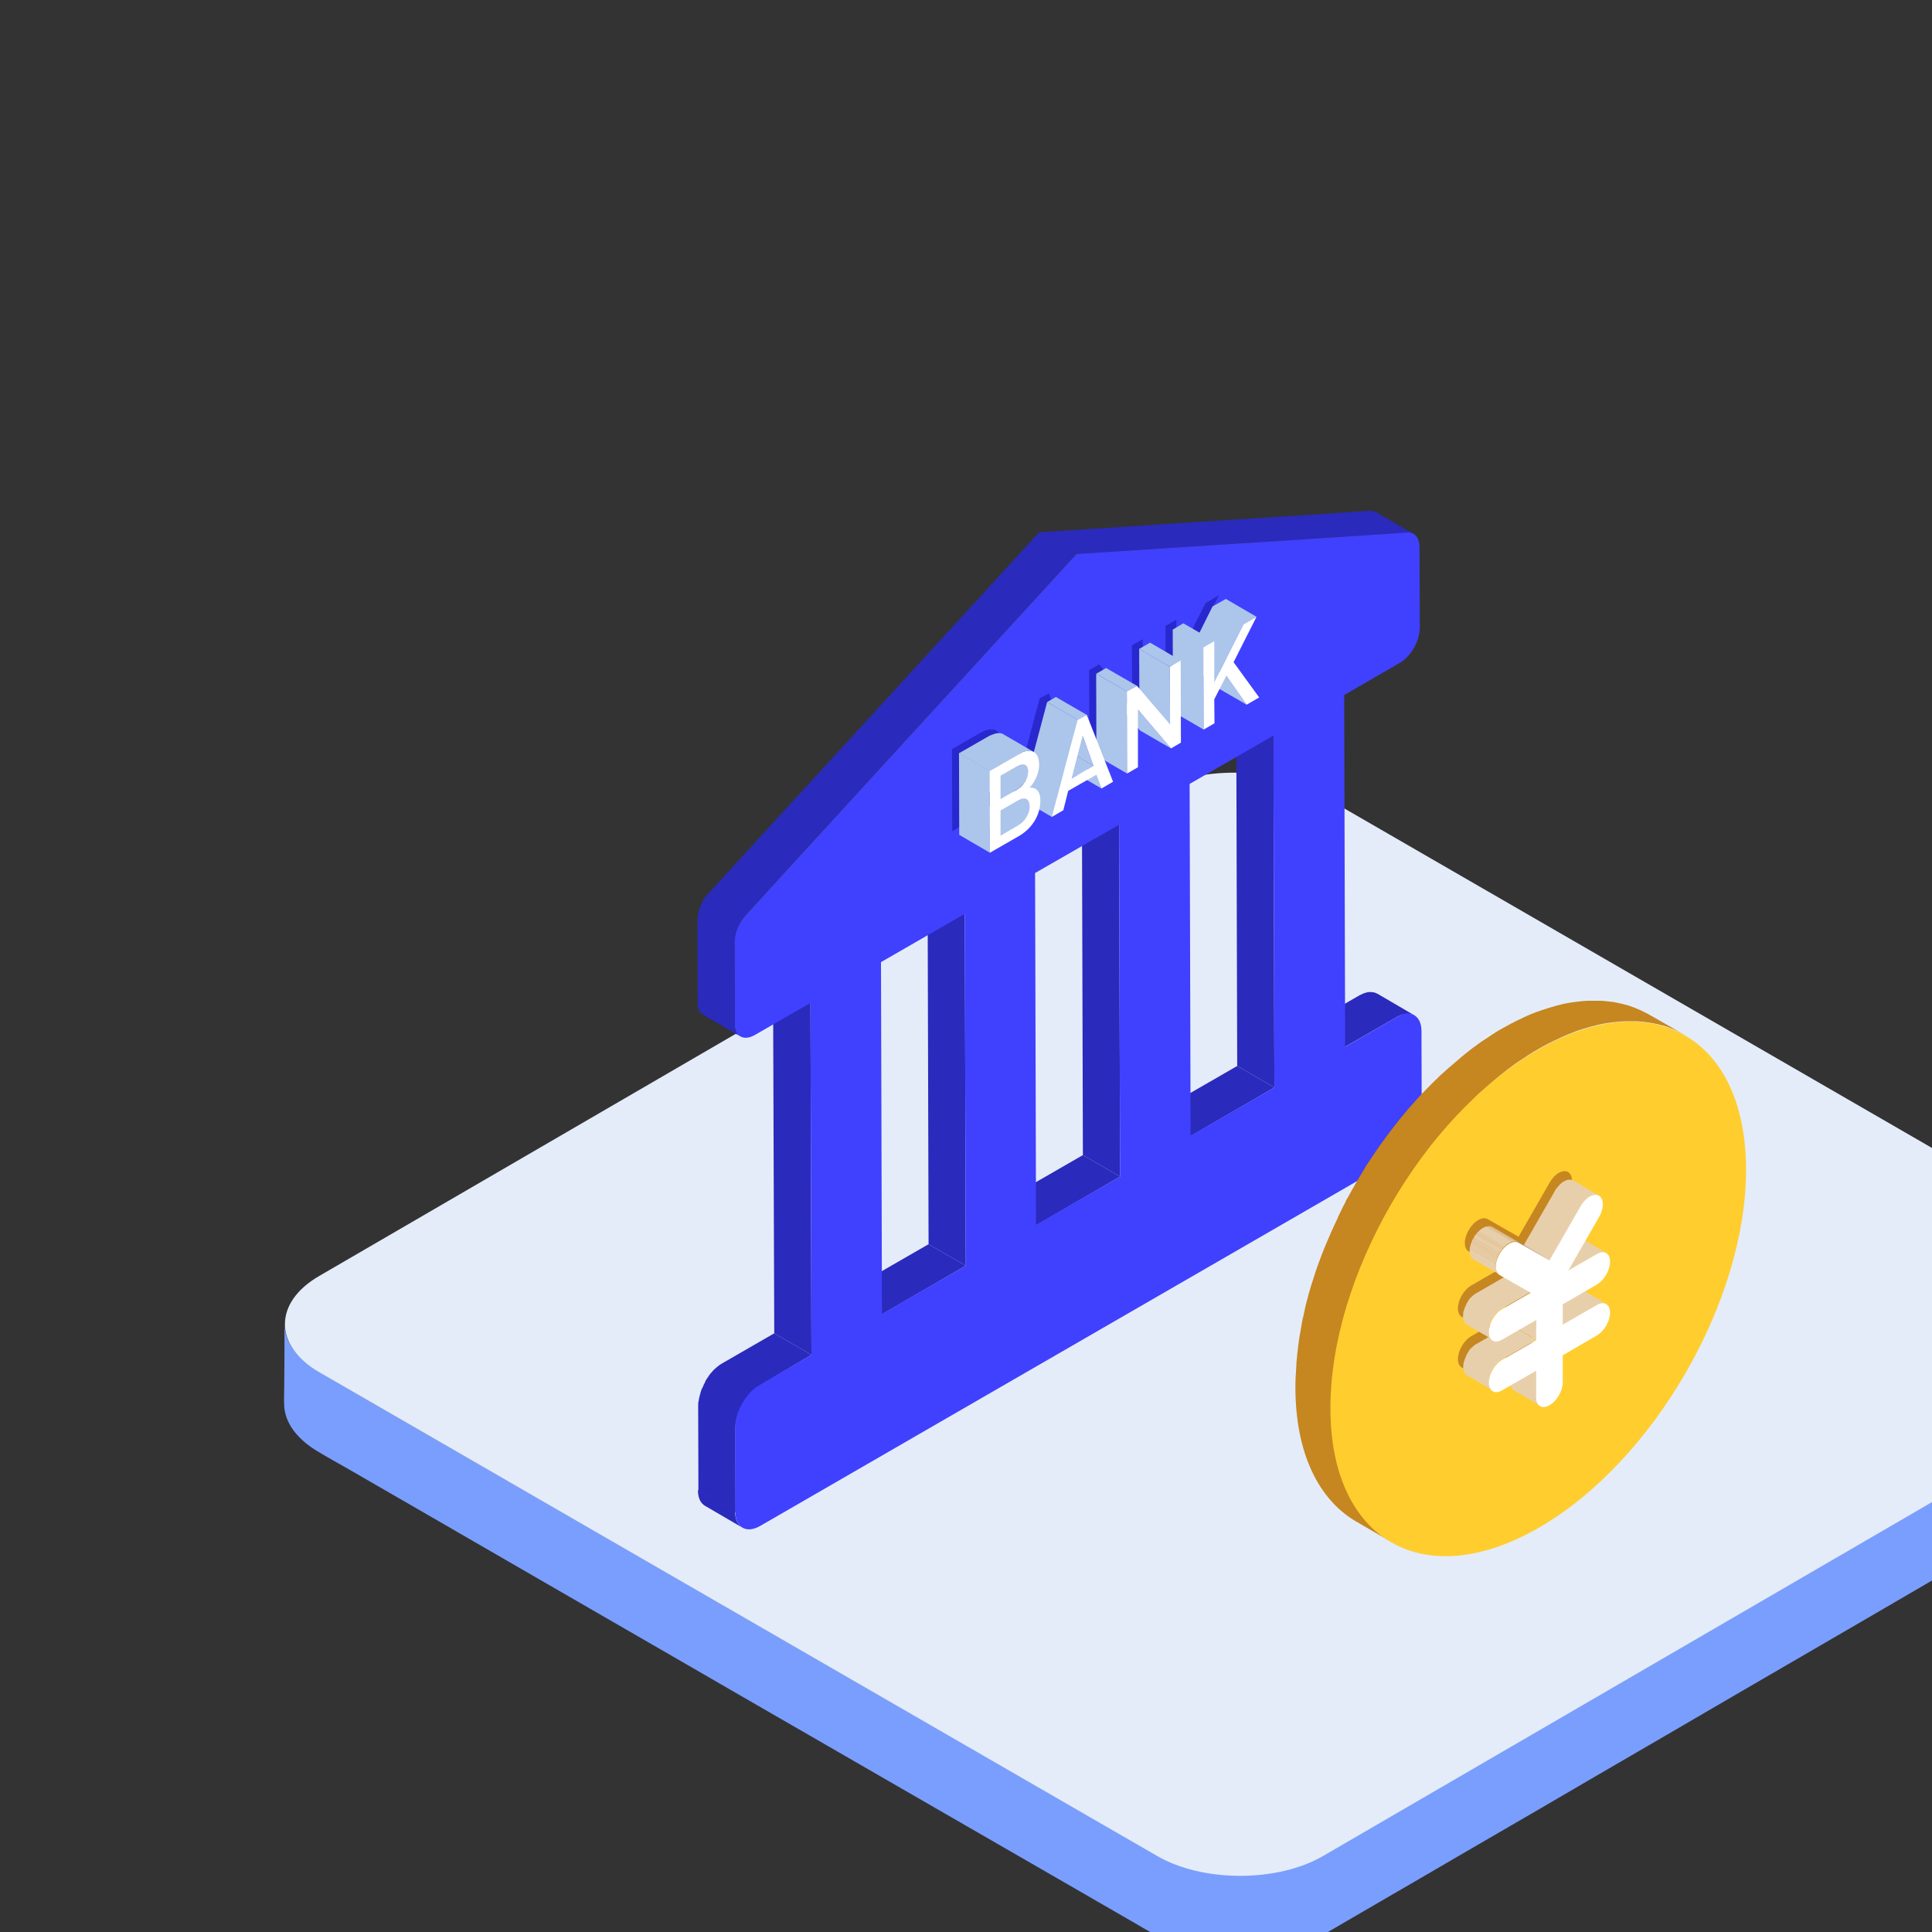 <?xml version="1.0" encoding="utf-8"?>
<!-- Uploaded to: SVG Repo, www.svgrepo.com, Generator: SVG Repo Mixer Tools -->
<svg width="800px" height="800px" class="icon" version="1.1" xmlns="http://www.w3.org/2000/svg"><rect width="100%" height="100%" fill="#333333" stroke="none"/><path d="M906.3 550c-1.1 11-11.2 16.5-19.8 21.5-8 4.6-16 9.3-23.9 13.9-12.8 7.4-25.5 14.8-38.3 22.2-16 9.3-31.9 18.6-47.9 27.8-17.6 10.2-35.2 20.5-52.9 30.7-17.7 10.3-35.4 20.6-53.2 30.9-16.3 9.5-32.5 18.9-48.8 28.4-13.3 7.7-26.5 15.4-39.8 23.1-8.7 5-17.4 10.1-26.1 15.1-6.6 3.8-12.8 7.6-20.3 9.8-19.5 5.6-41.1 3.7-58.7-6.5-6.3-3.7-12.7-7.3-19-11-11.6-6.7-23.1-13.3-34.7-20-15.2-8.8-30.4-17.6-45.6-26.3-17.3-10-34.7-20-52-30-17.9-10.3-35.8-20.7-53.7-31-16.9-9.8-33.8-19.5-50.8-29.3l-43.2-24.9c-10.3-6-20.7-11.9-31-17.9-4.7-2.7-9.4-5.4-14.1-8.2-7.4-4.3-14.7-11.1-14.7-20.3 0 8.4 0 16.8-0.1 25.3 0 3-0.2 6.1 0 9.2 0.6 8.1 7 14.4 13.7 18.4 4.1 2.5 8.3 4.8 12.5 7.2 10.8 6.2 21.6 12.5 32.4 18.7 15.6 9 31.1 18 46.7 27 18.5 10.7 37.1 21.4 55.6 32.1 19.3 11.2 38.6 22.3 58 33.5 18.4 10.6 36.7 21.2 55.1 31.8 15.3 8.8 30.5 17.6 45.8 26.4 10.3 6 20.7 11.9 31 17.9 6 3.4 11.9 7.3 18.4 9.7 20.3 7.4 44.1 5.8 62.8-5.1 7.1-4.1 14.2-8.3 21.3-12.4 13.1-7.6 26.2-15.2 39.2-22.8 17.1-9.9 34.1-19.8 51.2-29.8 19.1-11.1 38.2-22.2 57.2-33.3l57.3-33.3c17.1-10 34.2-19.9 51.4-29.9 13.3-7.7 26.6-15.4 39.9-23.2 7.3-4.3 14.7-8.5 22-12.8 2.2-1.3 4.5-2.6 6.6-4.1 5.6-4.2 10-10 10.1-17.3 0.1-3.7 0-7.3 0-11 0-7.3 0-14.7 0.1-22 0.4 0.7 0.3 1.3 0.3 1.8-0.1 0.2 0-0.2 0 0zM906.4 548.4z" fill="#7A9EFD" /><path d="M892 528.5c19 11 19.1 28.9 0.2 39.9L547.9 768.5c-18.9 11-49.8 11-68.8 0L132.3 568.3c-19-11-19.1-28.9-0.2-39.9l344.4-200.2c18.9-11 49.8-11 68.8 0L892 528.5z" fill="#E4ECF9" /><path d="M580.1 420.3c0.2-0.1 0.5-0.2 0.7-0.2 0.2 0 0.3-0.1 0.5-0.1 0.1 0 0.3-0.1 0.4-0.1 0.2 0 0.4-0.1 0.5-0.1h1.1c0.3 0 0.5 0 0.8 0.1h0.2c0.2 0 0.4 0.1 0.6 0.2 0.1 0 0.1 0 0.2 0.1 0.2 0.1 0.5 0.2 0.7 0.3l-15.4-9h-0.1c-0.2-0.1-0.3-0.2-0.5-0.3h-0.1c-0.1 0-0.1 0-0.2-0.1-0.1 0-0.2-0.1-0.3-0.1-0.1 0-0.2 0-0.3-0.1h-0.2-0.1c-0.2 0-0.4-0.1-0.6-0.1h-1.5c-0.1 0-0.2 0-0.3 0.1-0.1 0-0.3 0.1-0.4 0.1h-0.2c-0.1 0-0.2 0.1-0.2 0.1-0.2 0.1-0.5 0.2-0.7 0.2-0.1 0-0.2 0.1-0.3 0.1l-0.1 0.1c-0.4 0.2-0.8 0.4-1.3 0.6l-21.5 12.4 15.4 9 21.5-12.4c0.4-0.3 0.9-0.5 1.3-0.6 0.1-0.1 0.3-0.2 0.4-0.2zM493 470.4l-15.4-9 34.7-20 15.4 8.9zM429.1 507.3l-15.4-9 34.7-20 15.4 8.9z" fill="#2A2ABC" /><path d="M527.7 450.3l-15.4-8.9-0.4-145.8 15.4 9zM365.2 544.2l-15.4-9 34.7-20 15.4 8.9zM463.8 487.2l-15.4-8.9-0.4-145.8 15.4 9zM304.4 626l-15.4-9c0 2.4 0.6 4.3 1.7 5.5 0.4 0.4 0.8 0.8 1.2 1l15.4 9c-1.7-1-2.9-3.3-2.9-6.5z" fill="#2A2ABC" /><path d="M320.6 552.1l-21.5 12.4c-0.7 0.4-1.3 0.8-1.9 1.3-0.2 0.2-0.4 0.3-0.6 0.5-0.3 0.3-0.6 0.5-0.9 0.8l-0.4 0.4c-0.1 0.1-0.2 0.2-0.3 0.4l-0.4 0.4c-0.3 0.3-0.6 0.7-0.8 1-0.1 0.1-0.2 0.2-0.3 0.4 0 0.1-0.1 0.1-0.1 0.2-0.1 0.1-0.2 0.2-0.3 0.4l-0.6 0.9c-0.2 0.3-0.4 0.6-0.5 0.9v0.2c-0.1 0.2-0.3 0.5-0.4 0.7-0.2 0.3-0.3 0.6-0.4 0.9-0.1 0.3-0.2 0.5-0.4 0.8-0.1 0.3-0.3 0.6-0.4 0.9-0.1 0.3-0.2 0.6-0.3 1-0.1 0.2-0.1 0.3-0.1 0.5 0 0.1 0 0.1-0.1 0.2 0 0.1-0.1 0.2-0.1 0.4l-0.3 1.2c-0.1 0.2-0.1 0.5-0.1 0.7 0 0.1 0 0.2-0.1 0.4 0 0.1 0 0.2-0.1 0.3-0.1 0.7-0.1 1.3-0.1 2l0.1 35 15.4 9-0.1-35c0-0.8 0.1-1.5 0.2-2.3 0-0.1 0-0.2 0.1-0.4 0.1-0.7 0.3-1.5 0.5-2.2 0-0.1 0-0.1 0.1-0.2 0.2-0.8 0.5-1.6 0.9-2.4l1.2-2.4v-0.1c0.4-0.8 0.9-1.5 1.4-2.2 0-0.1 0.1-0.1 0.1-0.2l1.5-1.8c0.1-0.1 0.2-0.2 0.3-0.4 0.4-0.4 0.8-0.8 1.3-1.2 0.2-0.2 0.4-0.4 0.6-0.5 0.6-0.5 1.3-1 1.9-1.3L336 561l-15.4-8.9zM399.9 524.1l-15.4-8.9-0.4-145.8 15.4 9zM569.9 212.1c-0.2-0.1-0.3-0.2-0.5-0.2-0.1-0.1-0.3-0.1-0.4-0.2-0.1 0-0.2 0-0.2-0.1H568.5c-0.2 0-0.3 0-0.5-0.1h-0.6-0.1l-17.8 1.2-119.3 7.7 15.4 9 119.3-7.7 17.8-1.2c0.5 0 0.9 0 1.3 0.1h0.1c0.4 0.1 0.8 0.2 1.1 0.4l-15.3-8.9z" fill="#2A2ABC" /><path d="M336 561l-15.4-8.9-0.5-145.8 15.5 9z" fill="#2A2ABC" /><path d="M578.4 421.1c5.6-3.3 10.2-0.6 10.2 5.8l0.1 35c0 6.5-4.5 14.4-10.2 17.6L314.7 631.9c-5.6 3.2-10.2 0.6-10.2-5.8l-0.1-35c0-6.5 4.5-14.4 10.2-17.6L336 561l-0.4-145.7-23.1 13.3c-4.6 2.6-8.3 0.5-8.3-4.7l-0.1-33.7c0-3.8 1.9-8.3 4.9-11.5l17.8-19.5 118.9-129.8 119.3-7.7 17.8-1.2c3-0.2 4.9 2.1 5 5.9l0.1 33.7c0 5.3-3.7 11.7-8.3 14.4l-23 13.3 0.4 145.7 21.4-12.4z m-50.7 29.2l-0.4-145.7-34.7 20 0.4 145.7 34.7-20m-63.9 36.9l-0.4-145.7-17.4 10-17.4 10 0.4 145.7 34.8-20m-63.9 36.9l-0.4-145.7-34.7 20 0.4 145.7 34.7-20" fill="#4040FF" /><path d="M291.2 420.2l15.4 9c-1.5-0.9-2.4-2.7-2.4-5.3l-15.4-9c0 2.6 0.9 4.5 2.4 5.3z" fill="#2A2ABC" /><path d="M430.3 220.4L311.4 350.2l-17.8 19.5-0.3 0.3c-0.2 0.3-0.5 0.5-0.7 0.8 0 0 0 0.1-0.1 0.1l-0.1 0.1c-0.1 0.2-0.3 0.3-0.4 0.5-0.2 0.2-0.3 0.5-0.5 0.7v0.1c-0.1 0.2-0.3 0.4-0.4 0.6-0.1 0.2-0.3 0.5-0.4 0.7v0.2l-0.3 0.6c-0.1 0.2-0.2 0.5-0.3 0.7v0.1s0 0.1-0.1 0.1c-0.1 0.2-0.1 0.3-0.2 0.5-0.1 0.3-0.2 0.5-0.3 0.8V376.9c-0.1 0.2-0.1 0.4-0.2 0.6-0.1 0.2-0.1 0.4-0.2 0.7V378.5c-0.1 0.4-0.2 0.8-0.2 1.2v0.1c-0.1 0.5-0.1 1-0.1 1.5l0.1 33.7 15.4 9-0.1-33.7c0-0.5 0-1 0.1-1.5 0.1-0.4 0.1-0.9 0.2-1.3v-0.2c0.1-0.4 0.2-0.8 0.3-1.3v-0.2c0.2-0.5 0.3-0.9 0.5-1.4 0 0 0-0.1 0.1-0.1 0.2-0.5 0.4-0.9 0.7-1.4v-0.1c0.2-0.5 0.5-0.9 0.8-1.4v-0.1c0.3-0.4 0.6-0.8 0.9-1.3l0.1-0.1c0.3-0.4 0.7-0.8 1-1.2l17.8-19.5 118.9-129.8-15.3-9z" fill="#2A2ABC" /><path d="M504.7 246.5l-9.6 18.9 10.7 14.5-5.3 3.1-8.4-12-4.9 9.7v9.9l-4.5 2.6-0.1-34 4.5-2.6v17.1l12.1-24zM473.2 264.7l0.1 33.9-4.1 2.4-13.7-16 0.1 23.9-4.5 2.6-0.1-34 4.1-2.4 13.7 16-0.1-23.9zM434.3 287.1l10.9 27.7-4.8 2.8-2.1-5.7-11.7 6.7-2 8-4.8 2.8 10.7-40.2 3.8-2.1z m-6.3 26.4l9.1-5.3-4.5-12.5-4.6 17.8M410.7 317.3c2.3-0.3 4.5 1 4.5 5.3 0 6.3-3.7 11.7-8.9 14.7l-12 6.9-0.1-34 11.5-6.6c5.5-3.2 8.9-1.6 9 4.2-0.1 3.7-2.1 7.5-4 9.5z m-4.9 15.7c3.1-1.8 4.9-5 4.8-8 0-3-1.8-4.1-4.9-2.3l-7.1 4.1v10.4l7.2-4.2m-7.1-20.6v9.7l6.6-3.8c2.9-1.7 4.8-4.5 4.8-7.6 0-3.2-2-3.7-4.8-2.1l-6.6 3.8" fill="#2828CE" /><path d="M516.2 291.8l-12.8-7.4-8.3-12 12.7 7.4z" fill="#ACC5EA" /><path d="M502.8 282.6l-12.7-7.4 12-24.1 12.8 7.4zM514.9 258.5l-12.8-7.4 5.5-3.1 12.7 7.4z" fill="#ACC5EA" /><path d="M498.3 268.1l-12.7-7.4 4.4-2.6 12.8 7.4zM498.4 302.1l-12.7-7.4-0.1-34 12.7 7.4zM484.5 300l-12.7-7.4-0.1-23.9 12.7 7.4z" fill="#ACC5EA" /><path d="M484.4 276.1l-12.7-7.4 4.5-2.6 12.7 7.4zM484.9 309.9l-12.8-7.4-13.7-16.1 12.8 7.4zM466.6 286.3l-12.7-7.3 4.1-2.4 12.8 7.4z" fill="#ACC5EA" /><path d="M466.7 320.3l-12.7-7.4-0.1-33.9 12.7 7.3zM456.1 326.5l-12.7-7.4-2.1-5.7 12.8 7.4z" fill="#ACC5EA" /><path d="M443.7 322.4L431 315l9.1-5.3 12.7 7.4z" fill="#ACC5EA" /><path d="M452.8 317.1l-12.7-7.4-4.6-12.4 12.8 7.4zM446.3 298.1l-12.7-7.4 3.6-2.1L450 296z" fill="#ACC5EA" /><path d="M435.6 338.3l-12.7-7.4 10.7-40.2 12.7 7.4z" fill="#ACC5EA" /><path d="M426.3 326.2l-12.7-7.4h0.4l12.7 7.4c-0.1-0.1-0.2 0-0.4 0M426.7 326.1l-12.7-7.4h0.5l12.7 7.4h-0.5" fill="#ACC5EA" /><path d="M427.2 326.1l-12.7-7.4c0.1 0 0.3 0 0.4 0.1l12.7 7.4c-0.1 0-0.3 0-0.4-0.1" fill="#ACC5EA" /><path d="M427.6 326.2l-12.7-7.4c0.1 0 0.3 0.1 0.4 0.1l12.7 7.4c-0.1-0.1-0.3-0.1-0.4-0.1" fill="#ACC5EA" /><path d="M428 326.3l-12.7-7.4c0.1 0 0.2 0.1 0.4 0.1l12.7 7.4c-0.2 0-0.3-0.1-0.4-0.1" fill="#ACC5EA" /><path d="M428.4 326.4l-12.7-7.4c0.1 0 0.2 0.1 0.3 0.2l12.7 7.4c-0.1-0.1-0.2-0.1-0.3-0.2M428.7 326.6l-12.7-7.4 12.7 7.4" fill="#ACC5EA" /><path d="M426.2 334.9c0-0.3 0.1-0.7 0.1-1 0-0.7-0.1-1.4-0.3-1.8-0.2-0.5-0.5-0.9-0.9-1.1l-12.7-7.4c0.8 0.5 1.2 1.5 1.2 2.9 0 0.4 0 0.7-0.1 1.1v0.1c-0.1 0.3-0.1 0.7-0.2 1-0.1 0.4-0.2 0.7-0.4 1.1-0.2 0.4-0.3 0.7-0.5 1.1-0.2 0.3-0.4 0.7-0.7 1-0.2 0.3-0.5 0.6-0.8 0.9l-0.1 0.1-0.6 0.6-0.3 0.3c-0.3 0.3-0.7 0.5-1.1 0.7l-7.1 4.1 12.7 7.4 7.1-4.1c0.4-0.2 0.7-0.5 1.1-0.7l0.3-0.3c0.2-0.2 0.4-0.3 0.6-0.5l0.1-0.1 0.4-0.4c0.1-0.1 0.2-0.3 0.4-0.4l0.3-0.3c0.1-0.1 0.2-0.2 0.2-0.3 0.1-0.1 0.1-0.2 0.2-0.3 0.1-0.1 0.1-0.2 0.2-0.3 0.1-0.1 0.1-0.2 0.2-0.3 0.1-0.1 0.1-0.2 0.2-0.3 0-0.1 0.1-0.2 0.1-0.3 0-0.1 0.1-0.3 0.1-0.4 0-0.1 0.1-0.3 0.1-0.4 0-0.2 0.1-0.3 0.1-0.5s0.1-0.3 0.1-0.5v-0.7z" fill="#ACC5EA" /><path d="M425.7 320.4c0-0.3 0.1-0.7 0.1-1 0-1.4-0.4-2.3-1.1-2.7l-12.7-7.4c0.7 0.4 1.1 1.3 1.1 2.7 0 0.4 0 0.7-0.1 1.1v0.1c-0.1 0.3-0.1 0.7-0.2 1v0.1c-0.1 0.3-0.2 0.7-0.4 1-0.2 0.3-0.3 0.7-0.6 1-0.2 0.3-0.4 0.6-0.7 0.9 0 0 0 0.1-0.1 0.1-0.2 0.3-0.4 0.5-0.7 0.7-0.2 0.2-0.4 0.4-0.7 0.6l-0.3 0.3c-0.3 0.3-0.7 0.5-1.1 0.7l-6.6 3.8 12.7 7.4 6.6-3.8c0.4-0.2 0.7-0.5 1.1-0.7l0.3-0.3c0.2-0.2 0.4-0.4 0.7-0.6l0.1-0.1c0.2-0.2 0.4-0.4 0.5-0.6l0.1-0.1s0-0.1 0.1-0.1c0.1-0.1 0.1-0.2 0.2-0.2 0.1-0.1 0.2-0.2 0.3-0.4 0.1-0.1 0.1-0.2 0.2-0.3 0.1-0.1 0.1-0.2 0.2-0.3 0.1-0.1 0.1-0.2 0.2-0.3 0.1-0.1 0.1-0.2 0.2-0.3v-0.1c0-0.1 0.1-0.1 0.1-0.2s0.1-0.2 0.1-0.3c0-0.1 0.1-0.2 0.1-0.3v-0.1-0.1c0-0.1 0-0.1 0.1-0.2 0-0.2 0.1-0.3 0.1-0.5 0-0.1 0-0.2 0.1-0.4v-0.1c0 0.1 0 0.1 0 0z" fill="#ACC5EA" /><path d="M409.9 353.1l-12.7-7.4-0.1-33.9 12.7 7.4z" fill="#ACC5EA" /><path d="M520.3 255.4l-9.5 18.8 10.6 14.6-5.2 3-8.4-12-5 9.8 0.1 9.9-4.5 2.6-0.1-34 4.5-2.6v17.1l12.1-24.1zM488.9 273.5l0.1 34-4.1 2.4-13.7-16.1v23.9l-4.5 2.6-0.1-34 4.2-2.3 13.7 16-0.1-23.9zM450 296l10.9 27.7-4.8 2.8-2.1-5.7-11.7 6.7-2 8-4.8 2.8 10.7-40.2 3.8-2.1z m-6.3 26.4l9.1-5.3-4.5-12.5-4.6 17.8M426.3 326.2c2.3-0.3 4.5 1 4.5 5.3 0 6.3-3.7 11.7-8.9 14.7l-12 6.9-0.1-34 11.5-6.6c5.5-3.2 8.9-1.6 9 4.2 0 3.6-2 7.4-4 9.5z m-4.8 15.6c3.1-1.8 4.9-5 4.8-8 0-3-1.8-4.1-4.9-2.3l-7.1 4.1V346l7.2-4.2m-7.2-20.6v9.7l6.6-3.8c2.9-1.7 4.8-4.5 4.8-7.6 0-3.2-2-3.7-4.8-2.1l-6.6 3.8" fill="#FFFFFF" /><path d="M423.6 311.4c0.6-0.2 1.1-0.4 1.6-0.4 0.6-0.1 1.1-0.1 1.5 0h0.1c0.5 0.1 0.9 0.2 1.3 0.4l-12.7-7.4c-0.1-0.1-0.2-0.1-0.4-0.2-0.1-0.1-0.2-0.1-0.4-0.1-0.1 0-0.3-0.1-0.4-0.1h-0.1-0.9c-0.2 0-0.4 0-0.7 0.1-0.3 0-0.5 0.1-0.8 0.2-0.3 0.1-0.5 0.2-0.8 0.3-0.1 0-0.2 0.1-0.3 0.1-0.1 0-0.1 0-0.2 0.1-0.6 0.2-1.2 0.5-1.8 0.9l-11.5 6.6 12.7 7.4 11.5-6.6c0.7-0.4 1.3-0.7 2-1 0.1-0.2 0.2-0.2 0.3-0.3z" fill="#ACC5EA" /><path d="M683 420.2c-0.2-0.1-0.3-0.2-0.5-0.3l-2.4-1.2-0.6-0.3c-0.5-0.2-0.9-0.4-1.4-0.6-0.3-0.1-0.6-0.2-0.9-0.4-0.3-0.1-0.5-0.2-0.8-0.3-0.9-0.3-1.9-0.7-2.9-1h-0.2c-0.9-0.3-1.9-0.5-2.9-0.7-0.3-0.1-0.6-0.1-0.9-0.2-0.3-0.1-0.6-0.1-0.9-0.2-0.5-0.1-1.1-0.2-1.7-0.2-0.2 0-0.4-0.1-0.7-0.1-0.9-0.1-1.9-0.2-2.9-0.3H657.6c-0.5 0-1.1 0.1-1.6 0.1-0.4 0-0.8 0-1.1 0.1-1.2 0.1-2.3 0.2-3.5 0.4h-0.1c-1.3 0.2-2.6 0.4-3.9 0.7l-1.2 0.3-2.4 0.6c-0.1 0-0.2 0.1-0.2 0.1-1.5 0.4-3.1 0.9-4.6 1.4l-0.9 0.3c-1.3 0.4-2.5 0.9-3.8 1.4-0.2 0.1-0.3 0.1-0.5 0.2-1 0.4-2.1 0.9-3.1 1.4-0.1 0.1-0.3 0.1-0.4 0.2-1.2 0.5-2.3 1.1-3.5 1.7-0.3 0.2-0.7 0.4-1 0.5-1.3 0.7-2.6 1.4-4 2.2-1.4 0.8-2.8 1.6-4.1 2.5-0.4 0.3-0.9 0.6-1.3 0.9-0.9 0.6-1.8 1.2-2.8 1.8-0.5 0.4-1 0.7-1.5 1.1-0.8 0.6-1.7 1.2-2.5 1.8l-1.5 1.2c-0.8 0.6-1.7 1.3-2.5 2-0.5 0.4-1 0.8-1.4 1.2-0.9 0.8-1.9 1.6-2.8 2.4-0.3 0.3-0.7 0.6-1.1 0.9-1.3 1.1-2.5 2.3-3.8 3.4-0.3 0.2-0.5 0.5-0.8 0.8-0.8 0.8-1.7 1.6-2.5 2.4l-0.4 0.4c-1.5 1.5-2.9 3-4.4 4.5-0.1 0.1-0.1 0.2-0.2 0.2-1.4 1.5-2.7 3-4 4.5l-0.4 0.4-1.5 1.8c-0.5 0.6-1.1 1.3-1.6 1.9-0.7 0.8-1.3 1.6-2 2.5-0.5 0.6-1 1.3-1.5 1.9-0.1 0.1-0.2 0.2-0.3 0.4-0.2 0.2-0.3 0.4-0.5 0.6-1.6 2.1-3.2 4.3-4.8 6.5-0.2 0.2-0.3 0.4-0.5 0.7-0.1 0.1-0.1 0.2-0.2 0.3-1.5 2.1-2.9 4.3-4.4 6.5-0.1 0.2-0.3 0.4-0.4 0.6-0.2 0.3-0.4 0.6-0.6 1-1.1 1.8-2.2 3.6-3.3 5.5-0.2 0.3-0.4 0.6-0.5 0.9-0.1 0.1-0.1 0.2-0.2 0.3-1.2 2.1-2.4 4.2-3.6 6.4-0.1 0.2-0.2 0.3-0.3 0.5-0.2 0.4-0.4 0.7-0.5 1.1-0.9 1.7-1.8 3.4-2.6 5.2-0.2 0.4-0.4 0.7-0.5 1.1-0.1 0.2-0.2 0.4-0.3 0.7-1 2.2-2.1 4.4-3 6.6 0 0.1-0.1 0.1-0.1 0.2-0.1 0.2-0.2 0.5-0.3 0.7-0.9 2-1.7 4-2.5 6-0.1 0.3-0.3 0.6-0.4 1-0.1 0.3-0.2 0.5-0.3 0.8-0.9 2.4-1.8 4.8-2.6 7.2v0.1c-0.5 1.6-1 3.2-1.5 4.7-0.1 0.4-0.3 0.9-0.4 1.3-0.3 0.9-0.5 1.8-0.8 2.7-0.1 0.3-0.1 0.6-0.2 0.9-0.2 0.7-0.4 1.5-0.6 2.2-0.3 1-0.5 2-0.7 3-0.2 0.8-0.3 1.5-0.5 2.3-0.1 0.5-0.2 1-0.4 1.6-0.1 0.4-0.1 0.7-0.2 1.1-0.2 1.1-0.4 2.3-0.6 3.4-0.1 0.8-0.3 1.6-0.4 2.3-0.2 1.2-0.4 2.3-0.5 3.5-0.1 0.5-0.2 1.1-0.2 1.6 0 0.2-0.1 0.5-0.1 0.7-0.1 0.5-0.1 1.1-0.2 1.6l-0.3 3.3c-0.1 0.6-0.1 1.1-0.1 1.7-0.1 1.1-0.1 2.2-0.2 3.3 0 0.5-0.1 1-0.1 1.5-0.1 1.6-0.1 3.2-0.1 4.7 0.1 27.1 9.7 46.2 25.1 55.2l14.8 8.6c-15.5-9-25-28.1-25.1-55.2 0-1.6 0-3.1 0.1-4.7 0-0.5 0-1 0.1-1.5 0.1-1.1 0.1-2.2 0.2-3.3 0-0.6 0.1-1.1 0.1-1.7l0.3-3.3c0.1-0.5 0.1-1.1 0.2-1.6 0.1-0.8 0.2-1.6 0.3-2.3 0.2-1.2 0.3-2.3 0.5-3.5 0.1-0.8 0.3-1.6 0.4-2.3 0.2-1.1 0.4-2.2 0.6-3.4l0.6-2.7c0.2-0.8 0.3-1.5 0.5-2.3 0.2-1 0.5-2 0.7-3 0.2-0.7 0.4-1.5 0.6-2.2 0.3-1.2 0.7-2.4 1-3.6 0.1-0.4 0.3-0.9 0.4-1.3 0.5-1.6 1-3.3 1.6-4.9 0.8-2.4 1.7-4.8 2.6-7.2 0.2-0.6 0.5-1.2 0.7-1.8 0.8-2 1.6-4 2.5-6 0.1-0.3 0.2-0.6 0.4-0.9l3-6.6c0.3-0.6 0.6-1.1 0.8-1.7 0.8-1.7 1.7-3.5 2.6-5.2 0.3-0.5 0.5-1.1 0.8-1.6 1.2-2.2 2.3-4.3 3.6-6.4 0.2-0.4 0.5-0.8 0.7-1.2 1.1-1.8 2.2-3.7 3.3-5.5 0.3-0.5 0.7-1.1 1-1.6 1.4-2.2 2.9-4.4 4.4-6.5 0.2-0.3 0.5-0.6 0.7-1 1.6-2.2 3.2-4.4 4.8-6.5 0.2-0.3 0.5-0.7 0.7-1 0.5-0.7 1-1.3 1.6-2 0.7-0.8 1.3-1.6 2-2.4 0.5-0.7 1.1-1.3 1.6-1.9 0.6-0.8 1.3-1.5 1.9-2.2 1.3-1.5 2.7-3 4.1-4.5 0.1-0.1 0.1-0.2 0.2-0.2 1.4-1.5 2.9-3 4.4-4.5 0.9-0.9 1.9-1.8 2.8-2.8 0.3-0.2 0.5-0.5 0.8-0.8 1.3-1.2 2.5-2.3 3.8-3.4 0.3-0.3 0.7-0.6 1-0.9 0.9-0.8 1.9-1.6 2.8-2.4 0.5-0.4 1-0.8 1.4-1.2 0.8-0.7 1.7-1.3 2.5-2l1.5-1.2c0.8-0.6 1.7-1.2 2.5-1.8 0.5-0.4 1-0.7 1.5-1.1 0.9-0.6 1.8-1.2 2.8-1.8 0.4-0.3 0.9-0.6 1.3-0.9 1.4-0.9 2.7-1.7 4.1-2.5 1.3-0.8 2.7-1.5 4-2.2 0.3-0.2 0.7-0.4 1-0.5 1.2-0.6 2.3-1.2 3.5-1.7 0.1-0.1 0.3-0.1 0.4-0.2 1.2-0.6 2.4-1.1 3.6-1.6 1.3-0.5 2.5-1 3.8-1.5l0.9-0.3c1.6-0.5 3.1-1 4.6-1.4 0.9-0.2 1.8-0.5 2.7-0.7 0.4-0.1 0.8-0.2 1.3-0.3 1.3-0.3 2.6-0.5 3.9-0.7h0.1c1.2-0.2 2.3-0.3 3.5-0.4 0.4 0 0.8-0.1 1.1-0.1 0.8-0.1 1.7-0.1 2.5-0.1h4.5c1.1 0.1 2.2 0.2 3.2 0.3 0.2 0 0.4 0.1 0.7 0.1 0.9 0.1 1.7 0.3 2.6 0.4 0.3 0.1 0.6 0.1 0.9 0.2 1 0.2 1.9 0.4 2.9 0.7h0.2c1 0.3 2 0.6 2.9 1 0.3 0.1 0.5 0.2 0.8 0.3 0.8 0.3 1.5 0.6 2.3 1l0.6 0.3c1 0.5 1.9 1 2.8 1.5l-14.9-8.5z" fill="#C68620" /><path d="M636.6 434.8c47.5-27.4 86.2-5.4 86.4 49.2 0.2 54.6-38.3 121.2-85.8 148.6s-86.2 5.4-86.3-49.2c-0.2-54.6 38.2-121.1 85.7-148.6z" fill="#FFCD2E" /><path d="M645.4 485.7c1.4-0.8 2.8-1 3.9-0.4 2.1 1.2 2.2 5.2 0 8.9l-12.7 22.1 11.8-6.8c3-1.8 5.5-0.4 5.5 3.1s-2.4 7.7-5.5 9.5l-14.1 8.2v8.4l14.1-8.1c3-1.8 5.5-0.3 5.5 3.1 0 3.5-2.4 7.7-5.5 9.5l-14.1 8.2v11.2c0 3.5-2.4 7.7-5.5 9.5-3 1.7-5.5 0.3-5.5-3.1v-11.2l-14.1 8.1c-3 1.8-5.5 0.3-5.5-3.1 0-3.5 2.4-7.7 5.5-9.5l14.1-8.1v-8.4l-14.1 8.1c-3 1.8-5.5 0.4-5.5-3.1s2.4-7.7 5.5-9.5l11.8-6.8-12.8-7.3c-2.2-1.2-2.2-5.2 0-8.9 1.1-1.9 2.5-3.3 3.9-4.1 1.4-0.8 2.8-1 3.9-0.4l12.8 7.3 12.7-22.1c1.1-2 2.5-3.5 3.9-4.3z" fill="#C68620" /><path d="M636.2 578.6v-11.2l-10.8-6.3v11.2c0 1.7 0.6 3 1.6 3.5l10.8 6.3c-1-0.6-1.6-1.8-1.6-3.5zM662.4 539.8c0.3-0.1 0.6-0.2 0.9-0.2h1c0.3 0.1 0.5 0.2 0.8 0.3l-10.8-6.3c-0.1 0-0.2-0.1-0.3-0.1-0.1 0-0.2-0.1-0.3-0.1h-0.2-0.8-0.1H652.3c-0.2 0-0.3 0.1-0.5 0.1-0.1 0-0.1 0.1-0.2 0.1s-0.1 0-0.2 0.1c-0.1 0-0.2 0-0.2 0.1-0.3 0.1-0.5 0.2-0.8 0.4l-14.1 8.1 10.8 6.3 14.1-8.1c0.3-0.2 0.7-0.3 1-0.5 0.1-0.2 0.2-0.2 0.2-0.2zM662.4 518.7c0.3-0.1 0.6-0.2 0.9-0.2h1c0.3 0.1 0.6 0.2 0.8 0.3l-10.8-6.3c-0.1-0.1-0.2-0.1-0.3-0.1-0.1 0-0.2-0.1-0.3-0.1h-0.2-0.8-0.1H652.3c-0.2 0-0.3 0.1-0.5 0.1-0.1 0-0.1 0.1-0.2 0.1s-0.1 0-0.2 0.1c-0.1 0-0.2 0-0.2 0.1-0.3 0.1-0.5 0.2-0.8 0.4l-11.8 6.8 10.8 6.3 11.8-6.8c0.3-0.2 0.7-0.3 1-0.5 0-0.1 0.1-0.1 0.2-0.2zM636.2 554.8l-10.8-6.3v-8.4l10.7 6.3z" fill="#E8CFAC" /><path d="M616.7 570.9l0.3-1.2v-0.1c0.1-0.4 0.3-0.9 0.5-1.3s0.4-0.9 0.6-1.3c0.2-0.4 0.5-0.8 0.8-1.2l0.1-0.1c0.3-0.3 0.5-0.7 0.8-1l0.2-0.2c0.2-0.2 0.5-0.4 0.7-0.6l0.3-0.3c0.3-0.3 0.7-0.5 1-0.7l14.1-8.1-10.8-6.3-14.1 8.1c-0.4 0.2-0.7 0.4-1 0.7l-0.3 0.3c-0.2 0.1-0.3 0.3-0.5 0.4-0.1 0.1-0.1 0.2-0.2 0.2l-0.2 0.2-0.2 0.2c-0.2 0.2-0.3 0.4-0.4 0.5-0.1 0.1-0.1 0.1-0.1 0.2l-0.1 0.1c0 0.1-0.1 0.1-0.1 0.2-0.1 0.2-0.2 0.3-0.3 0.5-0.1 0.2-0.2 0.3-0.3 0.5-0.1 0.1-0.1 0.3-0.2 0.4-0.1 0.2-0.2 0.3-0.2 0.5-0.1 0.1-0.1 0.3-0.2 0.4-0.1 0.2-0.1 0.3-0.2 0.5s-0.1 0.3-0.2 0.5c0 0.1-0.1 0.2-0.1 0.3v0.1c0 0.1 0 0.1-0.1 0.2-0.1 0.2-0.1 0.4-0.2 0.6 0 0.1 0 0.3-0.1 0.4v0.4c0 0.4-0.1 0.7-0.1 1.1 0 1.7 0.6 2.9 1.6 3.5l10.8 6.3c-1-0.6-1.6-1.8-1.6-3.5 0-0.4 0-0.8 0.1-1.3-0.1 0.1-0.1 0-0.1-0.1zM656 497.3l0.2-0.2c0.2-0.2 0.4-0.4 0.7-0.6l0.3-0.3c0.3-0.3 0.7-0.5 1-0.7 0.3-0.2 0.6-0.3 1-0.4 0.1 0 0.1 0 0.2-0.1 0.3-0.1 0.6-0.2 0.9-0.2h1l0.9 0.3-10.8-6.3c-0.1 0-0.2-0.1-0.3-0.1-0.1 0-0.2-0.1-0.3-0.1-0.1 0-0.2 0-0.3-0.1H649.6h-0.1-0.1c-0.2 0-0.3 0.1-0.5 0.1-0.1 0-0.2 0.1-0.3 0.1-0.1 0-0.1 0-0.2 0.1-0.1 0-0.1 0-0.2 0.1-0.3 0.1-0.5 0.2-0.8 0.4-0.3 0.2-0.7 0.4-1 0.7l-0.3 0.3c-0.2 0.2-0.4 0.3-0.5 0.5 0 0-0.1 0.1-0.1 0.2l-0.2 0.2-0.3 0.3c-0.1 0.2-0.3 0.3-0.4 0.5l-0.1 0.1s0 0.1-0.1 0.1c-0.1 0.1-0.1 0.2-0.2 0.3-0.1 0.2-0.2 0.3-0.3 0.5-0.1 0.2-0.2 0.3-0.3 0.5v0.1l-12.7 22.1 10.8 6.3 12.7-22.1c0.3-0.4 0.5-0.9 0.8-1.3 0 0 0-0.1 0.1-0.1 0.1-0.6 0.4-0.9 0.7-1.2z" fill="#E8CFAC" /><path d="M616.6 549.9l0.3-1.2v-0.1c0.1-0.4 0.3-0.9 0.5-1.3s0.4-0.9 0.6-1.3c0.2-0.4 0.5-0.8 0.8-1.2 0 0 0-0.1 0.1-0.1 0.3-0.3 0.5-0.7 0.8-1l0.2-0.2c0.2-0.2 0.5-0.4 0.7-0.6l0.3-0.3c0.3-0.3 0.7-0.5 1-0.7l11.8-6.8-10.8-6.3-11.8 6.8c-0.4 0.2-0.7 0.4-1 0.7l-0.3 0.3c-0.2 0.1-0.3 0.3-0.5 0.4l-0.2 0.2-0.2 0.2-0.2 0.2c-0.2 0.2-0.3 0.4-0.4 0.5 0 0.1-0.1 0.1-0.1 0.2l-0.1 0.1c0 0.1-0.1 0.1-0.1 0.2-0.1 0.2-0.2 0.3-0.3 0.5-0.1 0.2-0.2 0.3-0.3 0.5-0.1 0.1-0.1 0.3-0.2 0.4-0.1 0.2-0.2 0.3-0.2 0.5-0.1 0.1-0.1 0.3-0.2 0.4-0.1 0.2-0.1 0.3-0.2 0.5s-0.1 0.3-0.2 0.5c0 0.1-0.1 0.2-0.1 0.3v0.1c0 0.1 0 0.1-0.1 0.2-0.1 0.2-0.1 0.4-0.2 0.6 0 0.1 0 0.3-0.1 0.4v0.4c0 0.4-0.1 0.7-0.1 1.1 0 1.7 0.6 2.9 1.6 3.5l10.8 6.3c-1-0.6-1.6-1.8-1.6-3.5 0-0.4 0-0.8 0.1-1.3-0.1 0.1-0.1 0-0.1-0.1z" fill="#E8CFAC" /><path d="M628.7 514.4l-10.8-6.3 12.9 7.3 10.8 6.3z" fill="#8D929A" /><path d="M658.2 495.5c1.4-0.8 2.8-1 3.9-0.4 2.1 1.2 2.2 5.2 0 8.9l-12.7 22.1 11.8-6.8c3-1.8 5.5-0.4 5.5 3.1s-2.4 7.7-5.5 9.5l-14.1 8.2v8.4l14.1-8.1c3-1.8 5.5-0.3 5.5 3.1 0 3.5-2.4 7.7-5.5 9.5l-14.1 8.2v11.2c0 3.5-2.4 7.7-5.5 9.5-3 1.7-5.5 0.3-5.5-3.1v-11.2l-14.1 8.1c-3 1.8-5.5 0.3-5.5-3.1 0-3.5 2.4-7.7 5.5-9.5l14.1-8.1v-8.4l-14.1 8.1c-3 1.8-5.5 0.4-5.5-3.1s2.4-7.7 5.5-9.5l11.8-6.8L621 528c-2.2-1.2-2.2-5.2 0-8.9 1.1-1.9 2.5-3.3 3.9-4.1 1.4-0.8 2.8-1 3.9-0.4l12.8 7.3 12.7-22.1c1.1-2 2.5-3.5 3.9-4.3z" fill="#FFFFFF" /><path d="M621 527.8l-10.8-6.3c-1.3-0.7-1.8-2.5-1.6-4.6l10.8 6.3c-0.2 2.1 0.3 3.8 1.6 4.6" fill="#E8CFAC" /><path d="M619.4 523.2l-10.8-6.3c0-0.3 0.1-0.5 0.1-0.8l10.8 6.3c0 0.3 0 0.5-0.1 0.8M619.6 522.4l-10.8-6.3c0-0.2 0.1-0.4 0.2-0.6l10.8 6.3c-0.1 0.2-0.2 0.4-0.2 0.6" fill="#E8CFAC" /><path d="M619.7 521.8l-10.8-6.3c0.1-0.2 0.1-0.4 0.2-0.6l10.8 6.3c-0.1 0.2-0.1 0.4-0.2 0.6" fill="#E8CFAC" /><path d="M619.9 521.2l-10.8-6.3c0.1-0.2 0.1-0.3 0.2-0.5l10.8 6.3c-0.1 0.2-0.2 0.3-0.2 0.5" fill="#E8CFAC" /><path d="M620.1 520.7l-10.8-6.3c0.1-0.2 0.1-0.3 0.2-0.5l10.8 6.3c-0.1 0.2-0.2 0.3-0.2 0.5" fill="#E8CFAC" /><path d="M620.3 520.2l-10.8-6.3c0.1-0.2 0.1-0.3 0.2-0.5l10.8 6.3c-0.1 0.2-0.2 0.4-0.2 0.5" fill="#E8CFAC" /><path d="M620.5 519.7l-10.8-6.3c0.1-0.2 0.2-0.3 0.2-0.5l10.8 6.3c-0.1 0.2-0.1 0.4-0.2 0.5" fill="#E8CFAC" /><path d="M620.7 519.3L610 513c0.1-0.1 0.2-0.3 0.2-0.4v-0.1l10.8 6.3v0.1c-0.1 0.1-0.2 0.2-0.3 0.4" fill="#E8CFAC" /><path d="M621 518.8l-10.8-6.3c0.1-0.2 0.2-0.3 0.3-0.5l10.8 6.3c-0.1 0.2-0.2 0.3-0.3 0.5M621.3 518.3l-10.8-6.3c0.1-0.2 0.2-0.3 0.3-0.5l10.8 6.3c-0.1 0.2-0.2 0.4-0.3 0.5" fill="#E8CFAC" /><path d="M621.6 517.9l-10.8-6.3c0.1-0.2 0.2-0.3 0.4-0.5l10.8 6.3c-0.2 0.1-0.3 0.3-0.4 0.5" fill="#E8CFAC" /><path d="M622 517.4l-10.8-6.3c0.1-0.2 0.3-0.4 0.4-0.5l10.8 6.3c-0.2 0.1-0.3 0.3-0.4 0.5M622.4 516.8l-10.8-6.3 0.6-0.6 10.8 6.3-0.6 0.6" fill="#E8CFAC" /><path d="M623 516.2l-10.8-6.3c0.6-0.6 1.2-1.1 1.8-1.4 0.3-0.1 0.5-0.3 0.8-0.4l10.8 6.3c-0.3 0.1-0.5 0.2-0.8 0.4-0.6 0.3-1.2 0.8-1.8 1.4M625.6 514.4l-10.8-6.3c0.2-0.1 0.4-0.2 0.6-0.2l10.8 6.3c-0.2 0-0.4 0.1-0.6 0.2M626.3 514.2l-10.8-6.3c0.2 0 0.3-0.1 0.5-0.1l10.8 6.3c-0.2 0-0.4 0-0.5 0.1" fill="#E8CFAC" /><path d="M626.7 514.1l-10.8-6.3h0.4l10.8 6.3c-0.1-0.1-0.2-0.1-0.4 0M627.1 514l-10.8-6.3h0.4l10.8 6.3h-0.4" fill="#E8CFAC" /><path d="M627.5 514l-10.8-6.3h0.3l10.8 6.3h-0.3" fill="#E8CFAC" /><path d="M627.8 514.1l-10.8-6.3c0.1 0 0.2 0 0.3 0.1l10.8 6.3c-0.1-0.1-0.2-0.1-0.3-0.1M628.1 514.1l-10.8-6.3c0.1 0 0.2 0.1 0.3 0.1l10.8 6.3c-0.1 0-0.2 0-0.3-0.1" fill="#E8CFAC" /><path d="M628.4 514.2l-10.8-6.3c0.1 0 0.2 0.1 0.3 0.1l10.8 6.3c-0.1 0-0.2 0-0.3-0.1M628.7 514.4l-10.8-6.3 10.8 6.3" fill="#E8CFAC" /></svg>
